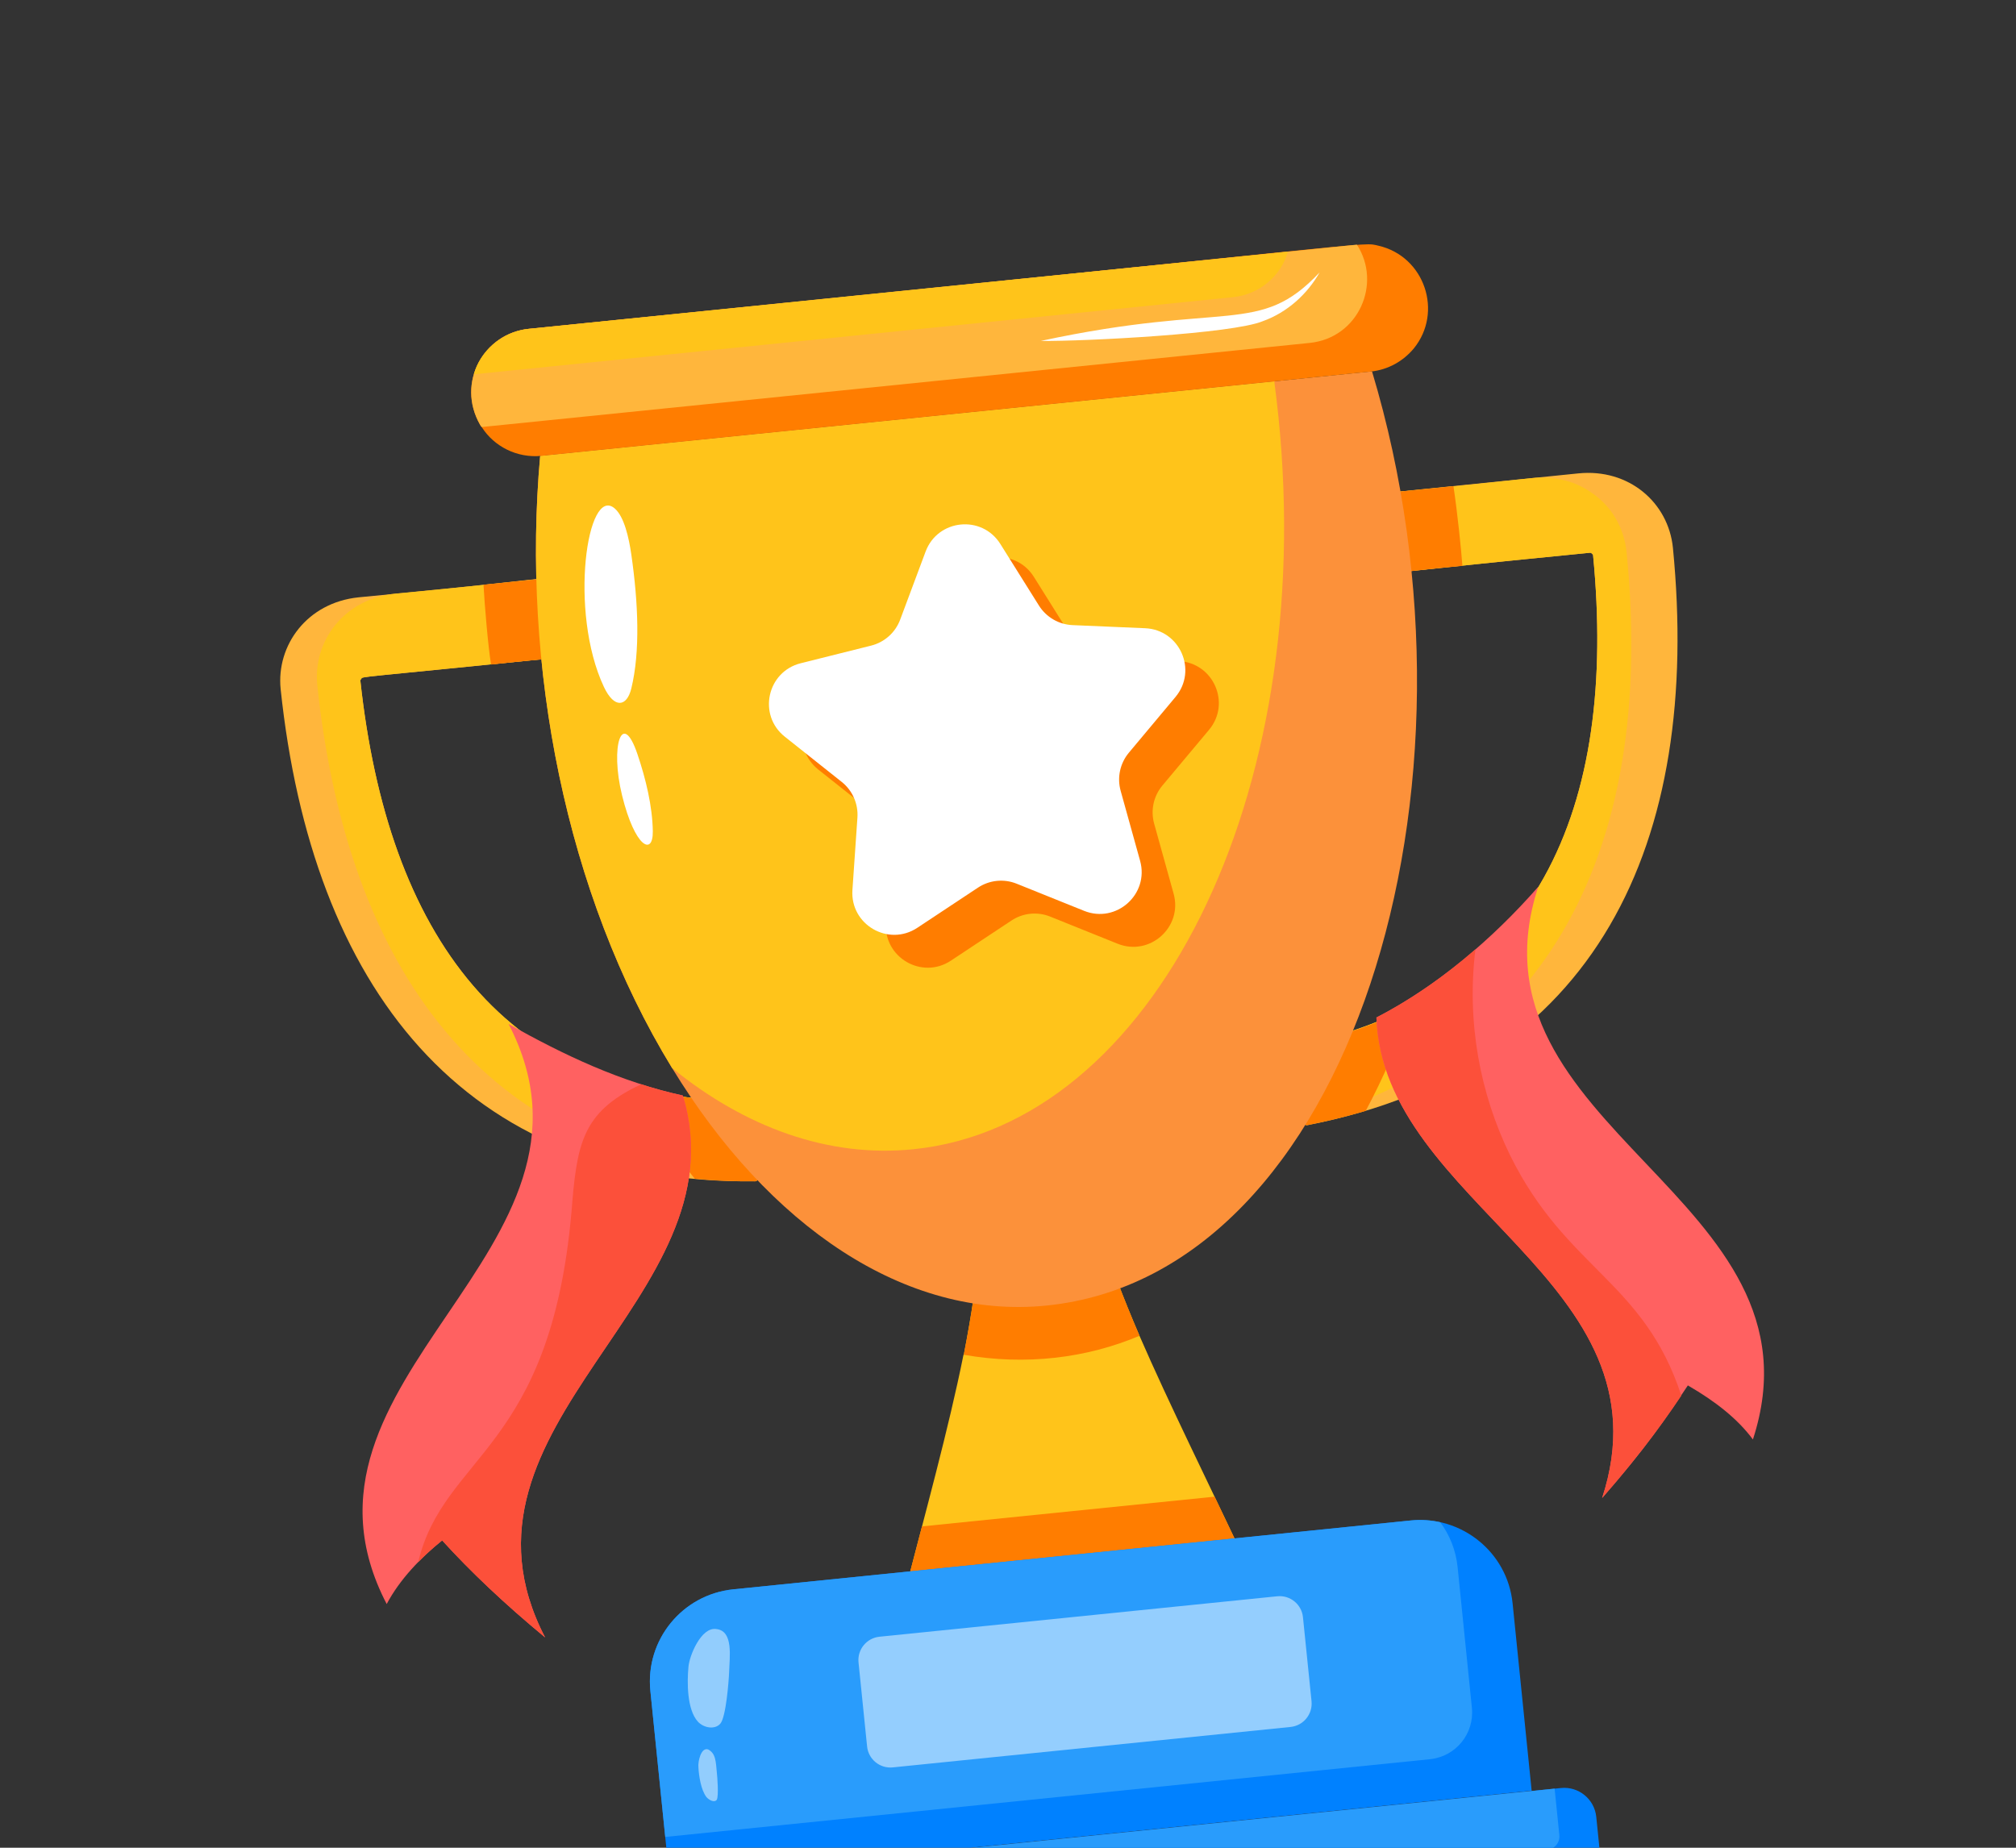 <svg width="48" height="44" viewBox="0 0 48 44" fill="none" xmlns="http://www.w3.org/2000/svg">
<rect x="0" y="0" width="48" height="44" fill="#333333" stroke="none"/>
<g clip-path="url(#clip0_2154_2396)">
<path d="M39.831 13.04C40.518 20.049 38.034 25.451 31.121 26.795C31.089 26.798 31.061 26.782 31.058 26.75C30.995 26.414 30.705 24.876 30.723 24.975C30.714 24.95 30.744 24.921 30.776 24.918C36.629 23.767 38.51 19.212 37.931 13.226C37.93 13.22 37.928 13.201 37.908 13.19C37.886 13.16 37.86 13.163 37.854 13.163C33.179 13.619 33.27 13.672 33.261 13.585C33.112 11.89 33.025 11.736 33.124 11.725L37.578 11.273C38.782 11.15 39.721 11.967 39.831 13.04Z" fill="#FFB63C"/>
<path d="M38.729 13.152C39.519 21.138 36.053 25.39 31.044 26.668C30.758 25.004 30.656 24.93 30.776 24.918C36.63 23.767 38.51 19.212 37.931 13.226C37.931 13.22 37.929 13.201 37.908 13.19C37.886 13.16 37.861 13.162 37.854 13.163C31.976 13.741 32.168 13.783 32.159 13.697L31.977 11.906C31.964 11.781 31.891 11.883 36.476 11.385C36.96 11.335 37.479 11.437 37.882 11.725C38.372 12.048 38.67 12.572 38.729 13.152Z" fill="#FFC41A"/>
<path d="M18.042 28.028L18.04 28.073C18.043 28.105 18.02 28.127 17.982 28.131C10.999 28.204 7.425 23.463 6.682 16.409C6.576 15.366 7.311 14.349 8.54 14.224C13.137 13.79 13.038 13.703 13.051 13.83C13.208 15.614 13.286 15.66 13.187 15.671C8.392 16.158 8.634 16.101 8.602 16.169C8.578 16.184 8.58 16.203 8.58 16.21C9.226 22.175 11.971 26.272 17.948 26.222C18.054 26.211 17.983 26.291 18.042 28.028Z" fill="#FFB63C"/>
<path d="M18.042 28.028C11.447 27.703 8.252 22.941 7.555 16.32C7.448 15.263 8.193 14.26 9.413 14.136C13.98 13.704 13.911 13.611 13.925 13.742C14.084 15.56 14.165 15.571 14.054 15.582C8.331 16.164 8.634 16.102 8.602 16.169C8.578 16.184 8.58 16.203 8.58 16.21C9.227 22.175 11.971 26.272 17.948 26.222C18.054 26.211 17.983 26.291 18.042 28.028Z" fill="#FFC41A"/>
<path d="M29.759 37.407L21.456 38.251C22.043 35.98 22.587 34.018 22.94 32.262C22.946 32.255 22.947 32.261 22.947 32.261C23.134 31.299 23.275 30.395 23.327 29.533L26.173 29.244C26.414 30.049 26.74 30.899 27.131 31.809C27.842 33.444 28.759 35.283 29.759 37.407Z" fill="#FFC41A"/>
<path d="M26.306 29.634C26.264 29.505 26.211 29.37 26.173 29.244L23.327 29.533C23.319 29.666 23.296 29.806 23.284 29.941L26.306 29.634Z" fill="#FF7D00"/>
<path d="M21.952 36.348C21.792 36.96 21.627 37.589 21.456 38.251L29.759 37.407C29.47 36.793 29.191 36.209 28.919 35.64L21.952 36.348Z" fill="#FF7D00"/>
<path d="M36.014 38.179L36.468 42.642L15.939 44.729L15.485 40.266C15.361 39.05 16.248 37.97 17.457 37.847L33.596 36.207C34.785 36.086 35.89 36.951 36.014 38.179Z" fill="#0081FF"/>
<path d="M34.705 37.316L35.045 40.668C35.108 41.282 34.661 41.83 34.047 41.892L15.839 43.743L15.485 40.266C15.361 39.05 16.248 37.97 17.457 37.847L33.596 36.206C33.832 36.182 34.066 36.199 34.291 36.249C34.513 36.545 34.664 36.915 34.705 37.316Z" fill="#299CFC"/>
<path d="M18.038 28.071C18.041 28.104 18.017 28.127 17.984 28.13C17.486 28.134 17.006 28.116 16.544 28.07C15.947 27.347 15.285 26.374 14.99 25.857C15.858 26.101 16.842 26.234 17.949 26.221C18.057 26.21 17.985 26.299 18.038 28.071Z" fill="#FF7D00"/>
<path d="M33.599 23.966C33.291 24.847 32.93 25.681 32.517 26.453C32.072 26.585 31.606 26.699 31.124 26.794C31.02 26.805 31.085 26.767 30.727 24.975C30.669 24.815 31.8 24.894 33.599 23.966Z" fill="#FF7D00"/>
<path d="M34.819 13.475C33.366 13.604 33.271 13.673 33.263 13.586C33.114 11.888 33.025 11.738 33.127 11.727L34.606 11.577C34.702 12.221 34.792 13.094 34.819 13.475Z" fill="#FF7D00"/>
<path d="M27.131 31.809C25.87 32.342 24.428 32.52 22.947 32.261C23.134 31.299 23.275 30.395 23.327 29.533L26.173 29.244C26.415 30.049 26.74 30.899 27.131 31.809Z" fill="#FF7D00"/>
<path d="M24.92 31.089C21.548 31.432 18.291 29.186 16.003 25.434C13.464 21.288 12.414 15.836 12.861 10.856L32.667 8.843C35.668 18.824 32.138 30.355 24.92 31.089Z" fill="#FC913A"/>
<path d="M13.232 15.622C13.241 15.708 13.136 15.66 11.692 15.825C11.62 15.387 11.537 14.39 11.512 13.924L12.991 13.774C13.094 13.764 13.036 13.927 13.232 15.622Z" fill="#FF7D00"/>
<path d="M30.439 9.92C31.36 18.978 27.465 26.786 21.746 27.367C19.727 27.572 17.748 26.85 16.003 25.434C13.464 21.288 12.414 15.836 12.861 10.856L30.34 9.08C30.375 9.355 30.41 9.637 30.439 9.92Z" fill="#FFC41A"/>
<path d="M33.661 8.299C33.412 8.597 33.055 8.806 32.634 8.848L12.894 10.855C12.309 10.914 11.762 10.631 11.469 10.169C11.454 10.151 11.439 10.133 11.43 10.114C10.854 9.105 11.531 7.938 12.586 7.831C33.436 5.739 32.369 5.75 32.828 5.853C33.923 6.11 34.365 7.436 33.661 8.299Z" fill="#FF7D00"/>
<path d="M31.183 8.166L11.469 10.169C11.454 10.151 11.439 10.133 11.43 10.114C10.854 9.105 11.531 7.938 12.586 7.831L32.307 5.826C32.906 6.745 32.352 8.047 31.183 8.166Z" fill="#FFB63C"/>
<path d="M30.664 5.993C30.5 6.582 29.974 7.013 29.36 7.076L11.282 8.913C11.422 8.388 11.925 7.898 12.587 7.831L30.664 5.993Z" fill="#FFC41A"/>
<path d="M38.006 43.263L38.119 44.374C38.137 44.552 38.006 44.704 37.835 44.722L14.79 47.064C14.619 47.082 14.467 46.958 14.449 46.78L14.336 45.669C14.293 45.248 14.594 44.873 15.015 44.83L37.166 42.578C37.586 42.535 37.963 42.843 38.006 43.263Z" fill="#0081FF"/>
<path d="M37.015 42.593L37.127 43.698C37.145 43.875 37.021 44.028 36.843 44.045L14.403 46.327L14.336 45.669C14.293 45.248 14.594 44.873 15.015 44.83L37.015 42.593Z" fill="#299CFC"/>
<path d="M24.616 13.737L25.534 15.202C25.708 15.48 26.008 15.655 26.336 15.669L28.064 15.743C28.89 15.779 29.317 16.746 28.786 17.38L27.676 18.706C27.465 18.958 27.392 19.297 27.48 19.614L27.943 21.28C28.165 22.076 27.377 22.781 26.61 22.473L25.005 21.827C24.701 21.704 24.355 21.739 24.082 21.921L22.64 22.876C21.951 23.333 21.037 22.801 21.094 21.976L21.212 20.251C21.235 19.923 21.095 19.606 20.838 19.401L19.484 18.326C18.836 17.811 19.059 16.778 19.861 16.577L21.539 16.157C21.857 16.077 22.116 15.845 22.231 15.538L22.836 13.918C23.125 13.143 24.177 13.036 24.616 13.737Z" fill="#FF7D00"/>
<path d="M23.818 12.954L24.736 14.419C24.91 14.697 25.21 14.872 25.538 14.886L27.266 14.96C28.092 14.996 28.519 15.963 27.988 16.597L26.878 17.924C26.668 18.175 26.594 18.515 26.682 18.831L27.145 20.497C27.367 21.294 26.579 21.998 25.812 21.69L24.207 21.044C23.903 20.921 23.558 20.956 23.284 21.138L21.842 22.093C21.153 22.55 20.239 22.018 20.296 21.193L20.415 19.468C20.437 19.14 20.297 18.823 20.04 18.619L18.686 17.543C18.038 17.029 18.262 15.995 19.064 15.794L20.741 15.374C21.06 15.294 21.318 15.063 21.433 14.755L22.038 13.135C22.327 12.36 23.379 12.253 23.818 12.954Z" fill="white"/>
<g opacity="0.5">
<path d="M31.023 38.511L31.227 40.512C31.258 40.819 31.034 41.093 30.727 41.124L21.257 42.087C20.95 42.118 20.676 41.895 20.645 41.588L20.441 39.587C20.41 39.28 20.634 39.006 20.941 38.975L30.411 38.012C30.718 37.981 30.992 38.204 31.023 38.511Z" fill="white"/>
</g>
<g opacity="0.49">
<path d="M17.069 42.224C17.077 42.291 17.117 42.768 17.066 42.858C17.015 42.928 16.895 42.878 16.819 42.793C16.687 42.619 16.639 42.279 16.629 42.085C16.614 41.949 16.691 41.602 16.86 41.659C17.041 41.754 17.043 41.939 17.069 42.224Z" fill="white"/>
<path d="M17.36 39.822C17.352 40.03 17.286 40.888 17.151 41.045C17.02 41.197 16.75 41.147 16.613 40.994C16.355 40.706 16.357 40.058 16.392 39.691C16.413 39.432 16.693 38.733 17.058 38.793C17.47 38.838 17.369 39.467 17.36 39.822Z" fill="white"/>
</g>
<path d="M14.642 12.113C14.861 12.309 14.973 12.799 15.031 13.202C15.197 14.352 15.246 15.516 15.031 16.396C14.925 16.83 14.627 16.886 14.378 16.356C13.537 14.567 13.979 11.52 14.642 12.113Z" fill="white"/>
<path d="M15.176 17.955C15.379 18.553 15.534 19.205 15.543 19.794C15.552 20.39 15.116 20.184 14.811 18.94C14.523 17.768 14.812 16.881 15.176 17.955Z" fill="white"/>
<path d="M24.78 8.119C29.223 7.161 29.983 8.016 31.419 6.487C31.129 7 30.654 7.437 30.07 7.647C29.354 7.948 25.838 8.129 24.78 8.119Z" fill="white"/>
<path d="M41.736 34.278C41.372 33.786 40.84 33.368 40.187 32.991C39.652 33.794 39.181 34.489 38.146 35.672C39.837 30.506 32.927 28.688 32.772 24.23C34.221 23.481 35.541 22.354 36.624 21.118C34.739 26.896 43.621 28.492 41.736 34.278Z" fill="#FF6161"/>
<path d="M12.978 38.992C12.002 38.184 11.2 37.422 10.527 36.682C10.014 37.096 9.519 37.608 9.207 38.197C6.405 32.803 14.911 29.779 12.109 24.384C13.443 25.134 14.774 25.761 16.258 26.088C17.726 30.93 10.338 33.907 12.978 38.992Z" fill="#FF6161"/>
<path d="M38.146 35.672C39.837 30.506 32.927 28.688 32.772 24.23C33.607 23.799 34.388 23.253 35.129 22.606C34.917 24.338 35.237 26.043 35.957 27.516C37.301 30.232 39.139 30.503 40.032 33.234C39.52 34.002 38.901 34.81 38.146 35.672Z" fill="#FC503A"/>
<path d="M12.979 38.992C12.003 38.184 11.201 37.423 10.528 36.682C10.319 36.85 10.124 37.025 9.956 37.2C10.571 34.632 13.102 34.545 13.606 28.87C13.733 27.262 13.843 26.491 15.242 25.832C15.249 25.832 15.256 25.826 15.262 25.819C15.592 25.927 15.922 26.014 16.259 26.088C17.727 30.93 10.339 33.907 12.979 38.992Z" fill="#FC503A"/>
</g>
<defs>
<clipPath id="clip0_2154_2396">
<rect width="48" height="44" fill="white"/>
</clipPath>
</defs>
</svg>
